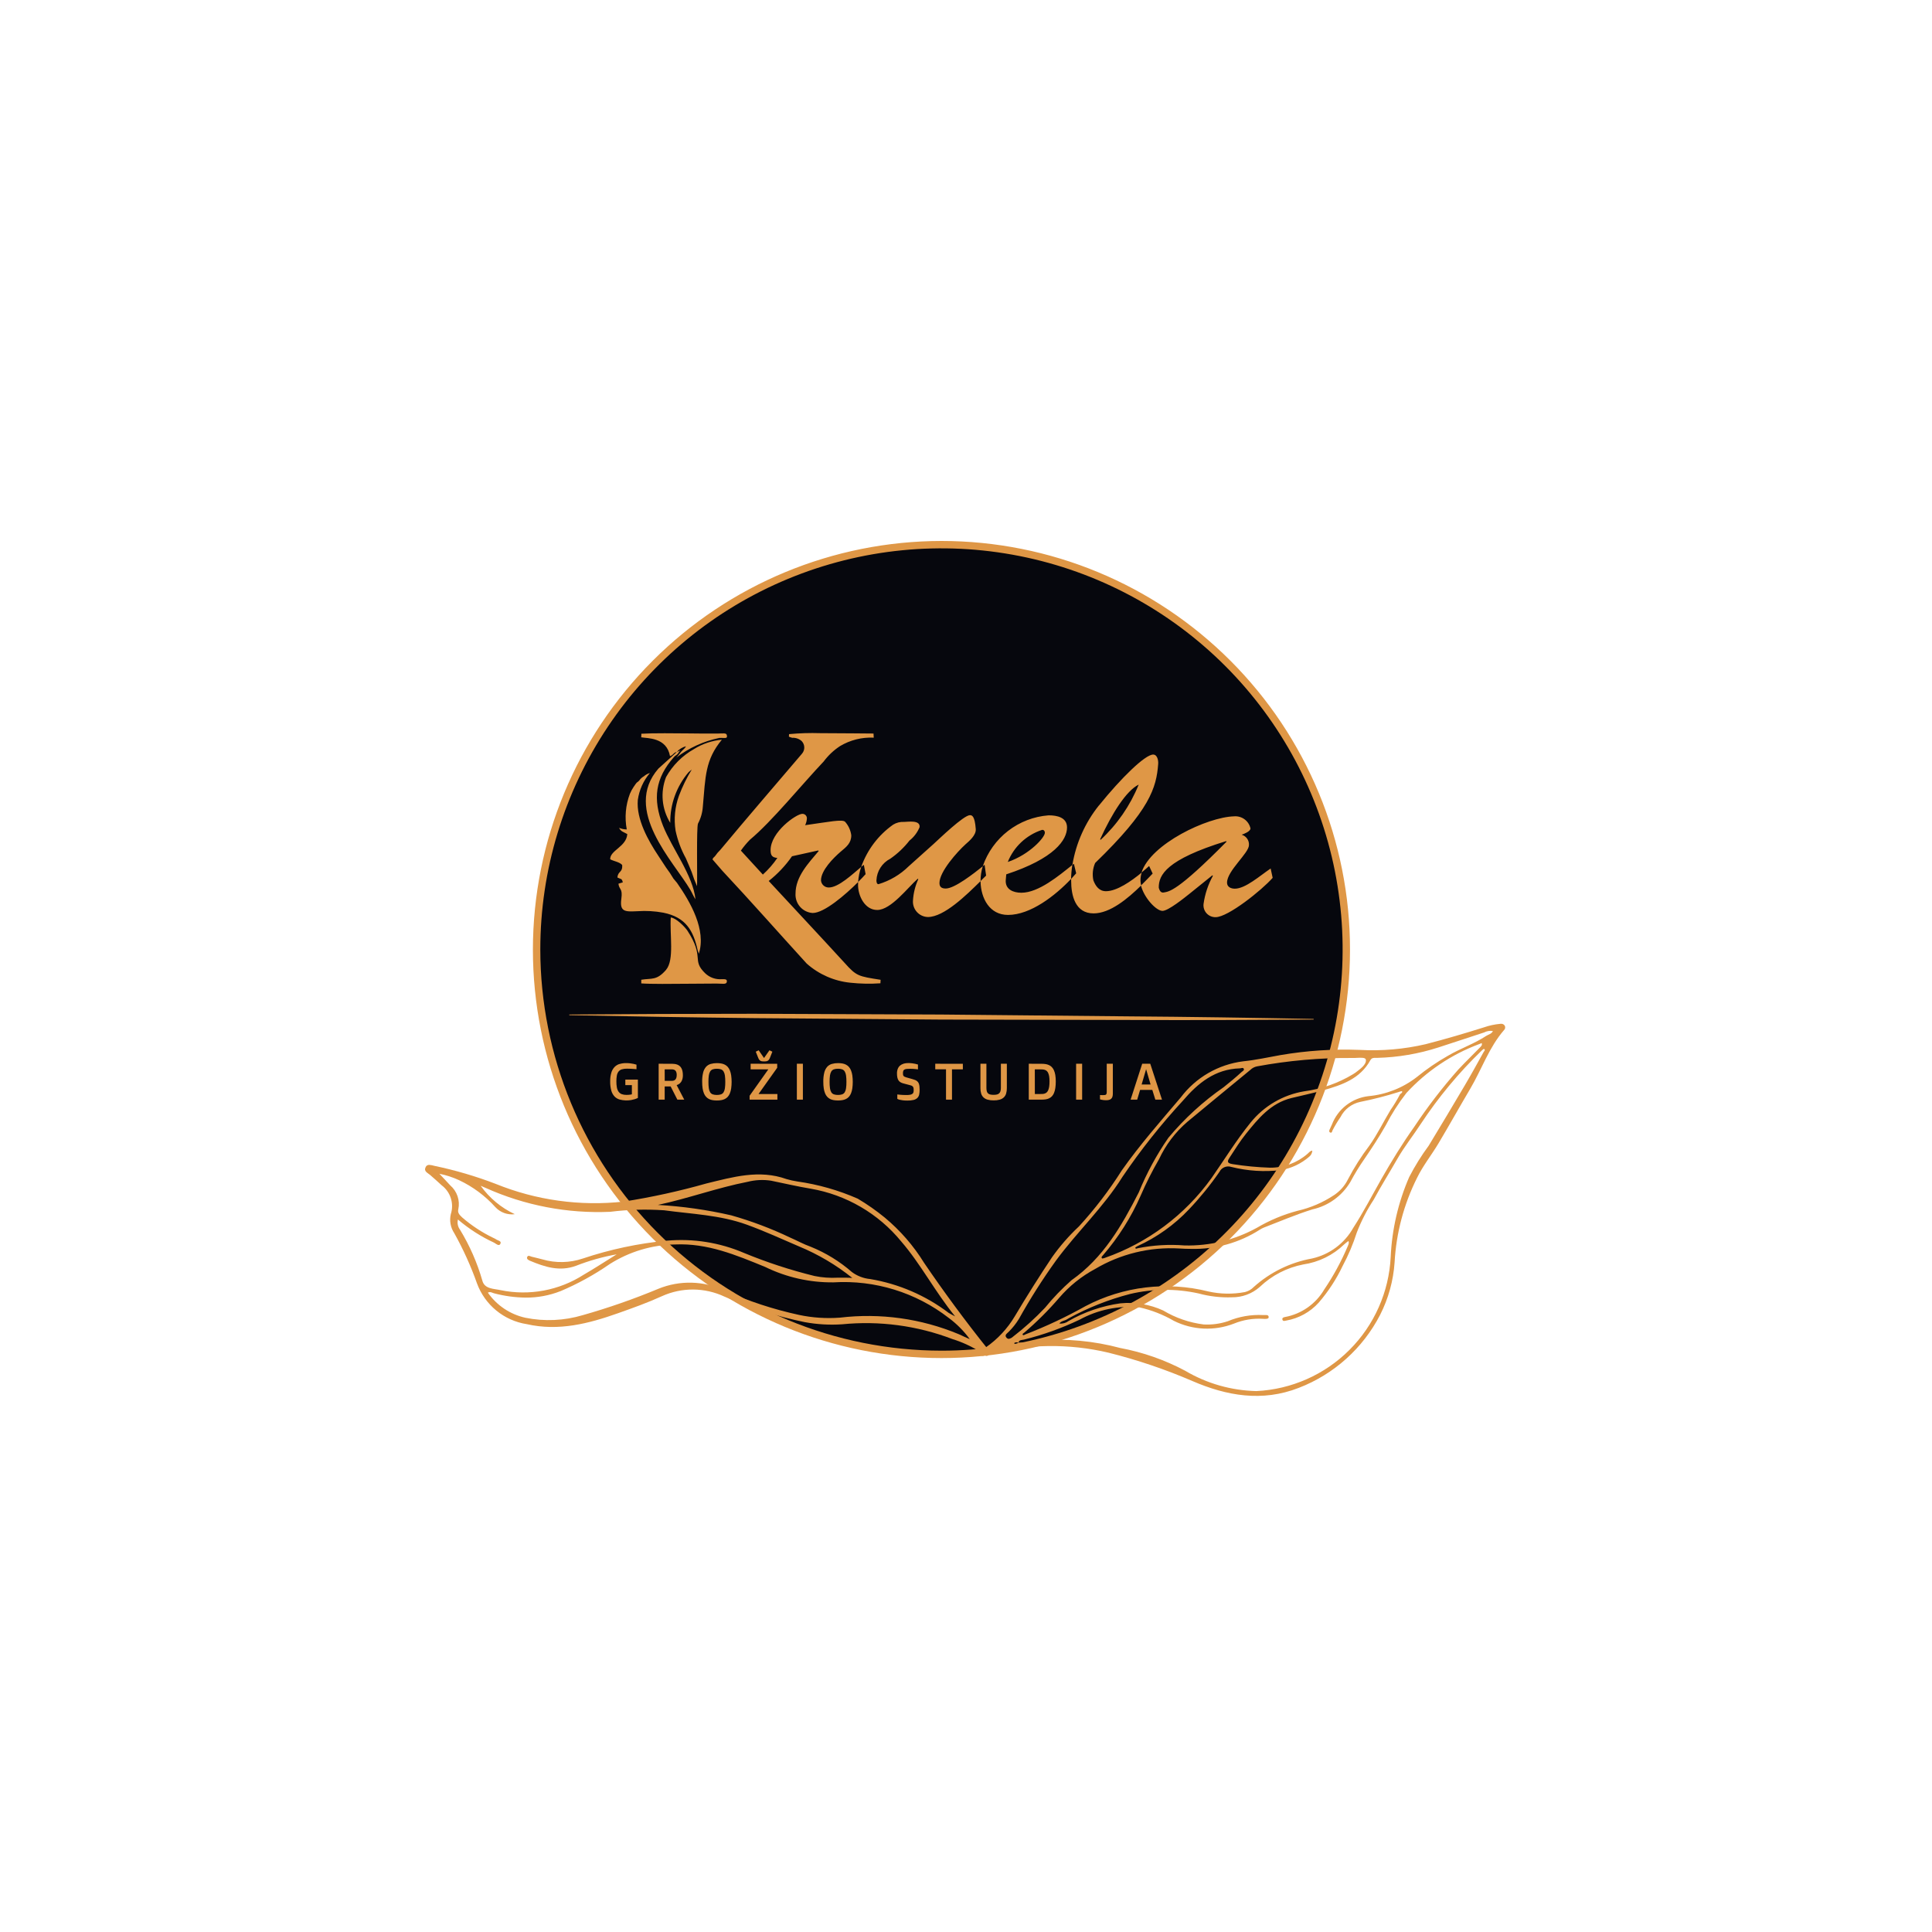 <svg xmlns="http://www.w3.org/2000/svg" xmlns:xlink="http://www.w3.org/1999/xlink" width="200" height="200" viewBox="0 0 200 200">
  <defs>
    <clipPath id="clip-path">
      <path id="Path_410" data-name="Path 410" d="M31.83,42.951A41.911,41.911,0,1,0,73.74,1.041a41.91,41.91,0,0,0-41.91,41.91" transform="translate(-31.83 -1.041)" fill="none"/>
    </clipPath>
    <linearGradient id="linear-gradient" x1="-0.14" y1="1.059" x2="-0.135" y2="1.059" gradientUnits="objectBoundingBox">
      <stop offset="0" stop-color="#364457"/>
      <stop offset="1" stop-color="#06070d"/>
    </linearGradient>
    <clipPath id="clip-path-2">
      <path id="Path_411" data-name="Path 411" d="M31.555,42.293A41.528,41.528,0,1,1,73.082,83.821,41.574,41.574,0,0,1,31.555,42.293m-.766,0A42.293,42.293,0,1,0,73.082,0,42.341,42.341,0,0,0,30.789,42.293" transform="translate(-30.789)" fill="none"/>
    </clipPath>
    <linearGradient id="linear-gradient-2" x1="-0.134" y1="1.054" x2="-0.13" y2="1.054" gradientUnits="objectBoundingBox">
      <stop offset="0" stop-color="#bf9766"/>
      <stop offset="0.111" stop-color="#c9975b"/>
      <stop offset="0.328" stop-color="#d9974b"/>
      <stop offset="0.5" stop-color="#df9746"/>
      <stop offset="0.516" stop-color="#e1a153"/>
      <stop offset="0.563" stop-color="#e9bc77"/>
      <stop offset="0.608" stop-color="#eed091"/>
      <stop offset="0.648" stop-color="#f1dba0"/>
      <stop offset="0.68" stop-color="#f3e0a6"/>
      <stop offset="0.87" stop-color="#df9746"/>
      <stop offset="1" stop-color="#df9746"/>
    </linearGradient>
    <clipPath id="clip-path-3">
      <path id="Path_412" data-name="Path 412" d="M159.158,168.273c-.205-.278.1-.428.252-.591a7,7,0,0,0,1.056-1.332,62.336,62.336,0,0,1,3.834-6.037c2.19-2.98,4.922-5.517,6.9-8.693a67.409,67.409,0,0,1,6.241-7.861c1.55-1.817,3.34-3.277,5.9-3.346.14,0,.341-.133.411.072.047.136-.131.213-.228.3-.6.551-1.218,1.066-1.855,1.571a28.981,28.981,0,0,0-5.728,5.239,29.572,29.572,0,0,0-3.066,5.652c-1.764,3.455-3.673,6.786-6.961,9.094a23.969,23.969,0,0,0-2.751,2.859,28.251,28.251,0,0,1-3.3,2.984.888.888,0,0,1-.447.232.314.314,0,0,1-.254-.149m9.9-8.193c-.11-.131.036-.225.113-.32a24.545,24.545,0,0,0,3.891-6.161,36.2,36.2,0,0,1,1.908-3.786,11.5,11.5,0,0,1,2.921-3.853c2.161-1.8,4.344-3.583,6.517-5.373a1.365,1.365,0,0,1,.7-.374,51.966,51.966,0,0,1,9.812-.869c.148.008.327,0,.509-.011.452-.023.918-.046.949.192.067.509-.583.956-1.055,1.32-.086.067-.183.118-.273.18A13.032,13.032,0,0,1,190,142.788a9.02,9.02,0,0,0-5.553,3.239c-1.483,1.832-2.713,3.835-4.053,5.759a22.934,22.934,0,0,1-11.037,8.248.865.865,0,0,1-.248.061.067.067,0,0,1-.052-.015m18.863,6.481a1.158,1.158,0,0,0,.222-.04,5.9,5.9,0,0,0,3.357-1.855,16.924,16.924,0,0,0,2.479-3.8,20.548,20.548,0,0,0,1.462-3.452,17.992,17.992,0,0,1,1.748-3.4c.769-1.432,1.638-2.81,2.446-4.222.726-1.271,1.642-2.411,2.437-3.634a45.014,45.014,0,0,1,6.3-7.585c.074-.072.215-.191.246-.171.165.108.006.232-.043.318-.647,1.164-1.289,2.33-1.966,3.477q-1.842,3.123-3.724,6.223a24.188,24.188,0,0,0-2.018,3.245,23.406,23.406,0,0,0-1.915,8.277,14.623,14.623,0,0,1-13.9,13.879,15.133,15.133,0,0,1-7.367-2.1,23.517,23.517,0,0,0-6.733-2.361,25.214,25.214,0,0,0-8.386-.786,9.127,9.127,0,0,1-2.151.233c0,.006,0,.013,0,.02l-.014-.01a.369.369,0,0,1-.387.125l-.026-.1a.407.407,0,0,1,.413-.025l.007-.011h.011c.073-.314.361-.258.578-.315a30.412,30.412,0,0,0,5.751-2.062,10.758,10.758,0,0,1,6.2-1.273,12.587,12.587,0,0,1,3.549,1.389,7.69,7.69,0,0,0,6.239.287,6.809,6.809,0,0,1,3.028-.488c.23.014.561.028.557-.169,0-.241-.209-.233-.4-.224a1.206,1.206,0,0,1-.18,0,8.357,8.357,0,0,0-3.656.641,6.759,6.759,0,0,1-2.485.333,10.738,10.738,0,0,1-4.2-1.447,8.61,8.61,0,0,0-4.434-.741,15,15,0,0,0-5.368,1.835,1.34,1.34,0,0,1-.943.257c.182-.273.514-.273.764-.423a2.113,2.113,0,0,1,.21-.126,27.557,27.557,0,0,1,6.351-2.512,15.945,15.945,0,0,1,7.082-.055,11.542,11.542,0,0,0,3.45.4,4.273,4.273,0,0,0,2.887-1.073,8.978,8.978,0,0,1,4.506-2.328,7.7,7.7,0,0,0,4.234-2.077c.133-.13.291-.235.437-.351.1.214-.014.406-.089.584a26.11,26.11,0,0,1-2.411,4.431A5.961,5.961,0,0,1,188,166.156c-.132.02-.3.086-.261.247a.172.172,0,0,0,.184.158h0m-2.524-9.445a2.351,2.351,0,0,1,.433-.225c1.669-.64,3.306-1.348,5.022-1.88a6.115,6.115,0,0,0,3.921-2.838,23.17,23.17,0,0,1,1.438-2.356c.781-1.139,1.538-2.289,2.223-3.5a21.084,21.084,0,0,1,2.136-3.348,19.45,19.45,0,0,1,7.557-5.074l.241-.1c.082.192-.039.313-.134.412-.753.774-1.53,1.525-2.27,2.312a54.493,54.493,0,0,0-4.591,5.966c-1.224,1.725-2.326,3.523-3.373,5.356-.968,1.7-1.865,3.44-2.924,5.078a6.526,6.526,0,0,1-4.261,3.175,12.273,12.273,0,0,0-6.051,2.959,1.884,1.884,0,0,1-.9.517,9.358,9.358,0,0,1-3.792-.062,17.967,17.967,0,0,0-12.711,1.517,48.046,48.046,0,0,1-6.225,2.928c-.094.032-.209.138-.268.052-.081-.119.076-.169.153-.237a33.236,33.236,0,0,0,3.616-3.606,12.947,12.947,0,0,1,3.709-2.978,15.33,15.33,0,0,1,8.729-2.124q.61.04,1.213.041a12.618,12.618,0,0,0,7.114-1.987m12.149-17.787a22.444,22.444,0,0,0,6.332-1.078c1.582-.505,3.154-1.042,4.735-1.552a1.462,1.462,0,0,1,.909-.15c-.126.308-.455.35-.691.506-1.248.827-2.681,1.3-3.967,2.06a23.089,23.089,0,0,0-3.215,2.2,9.594,9.594,0,0,1-5.005,1.977,4.619,4.619,0,0,0-3.784,2.939c-.081.173-.165.344-.239.52-.043.1-.076.229.035.292.2.11.225-.1.258-.194a13,13,0,0,1,.836-1.395,2.982,2.982,0,0,1,2.058-1.571,37.544,37.544,0,0,0,3.938-1.011,1.557,1.557,0,0,1,.369-.1c.09.2-.156.22-.217.351a15.49,15.49,0,0,1-.968,1.6c-.747,1.225-1.362,2.524-2.2,3.7a24.56,24.56,0,0,0-2.214,3.49,4.184,4.184,0,0,1-1.438,1.625,11.41,11.41,0,0,1-3.8,1.627,16.8,16.8,0,0,0-4.18,1.75,14.728,14.728,0,0,1-7.489,1.832,17.55,17.55,0,0,0-4.841.287c-.09.024-.223.107-.267-.045-.009-.032.139-.131.227-.17a17.014,17.014,0,0,0,5.322-3.794,32.308,32.308,0,0,0,3.161-3.888,1.02,1.02,0,0,1,1.232-.519,14.233,14.233,0,0,0,5.15.329,6,6,0,0,0,2.909-1.38.872.872,0,0,0,.329-.631c-.233.009-.343.2-.5.327a5.842,5.842,0,0,1-3.878,1.434,30.677,30.677,0,0,1-3.862-.366c-.713-.1-.505-.4-.286-.738.532-.812,1.048-1.643,1.655-2.4,1.276-1.586,2.572-3.172,4.69-3.7,1.107-.275,2.227-.5,3.323-.812,1.925-.543,3.806-1.186,4.859-3.1.146-.266.371-.26.59-.255h.124m12.723-3.518a7,7,0,0,0-1.669.362c-2,.627-4.009,1.223-6.042,1.744a24.176,24.176,0,0,1-6.8.591,39.457,39.457,0,0,0-8.2.532c-1.3.232-2.586.517-3.892.65a9.583,9.583,0,0,0-6.453,3.736c-2.095,2.474-4.243,4.905-6.11,7.561a41.007,41.007,0,0,1-4.429,5.791,20.933,20.933,0,0,0-2.774,3.174q-2.009,3.009-3.861,6.118a10.378,10.378,0,0,1-3.02,3.241c-.251.174-.736.339-.614.643.173.434.6.123.926.046a25.652,25.652,0,0,1,12.4-.149,56.564,56.564,0,0,1,8.7,2.941c3.531,1.526,7.213,2.181,11,.7a15.906,15.906,0,0,0,8.422-7.564,14.1,14.1,0,0,0,1.495-5.424,22.256,22.256,0,0,1,2.321-8.745c.614-1.261,1.512-2.382,2.234-3.595,1.113-1.868,2.173-3.768,3.279-5.64,1.185-2.007,1.934-4.265,3.487-6.06a.383.383,0,0,0,.089-.451.418.418,0,0,0-.412-.209l-.08,0" transform="translate(-156.385 -135.809)" fill="none"/>
    </clipPath>
    <linearGradient id="linear-gradient-3" x1="-0.921" y1="0.795" x2="-0.915" y2="0.795" xlink:href="#linear-gradient-2"/>
    <clipPath id="clip-path-4">
      <path id="Path_413" data-name="Path 413" d="M59.736,132.967q-9.353,0-18.71.077v.068q9.63.2,19.262.306l19.262.15,19.264.039c6.42.031,12.841.006,19.263-.038V133.5c-6.419-.121-12.84-.221-19.261-.267l-19.262-.188-19.264-.078h-.554" transform="translate(-41.026 -132.967)" fill="none"/>
    </clipPath>
    <linearGradient id="linear-gradient-4" x1="-0.35" y1="1.379" x2="-0.345" y2="1.379" xlink:href="#linear-gradient-2"/>
    <clipPath id="clip-path-5">
      <path id="Path_414" data-name="Path 414" d="M58.159,145.2H58.9a.662.662,0,0,1,.209.03.386.386,0,0,1,.16.1.438.438,0,0,1,.1.179.87.87,0,0,1,.035.269q0,.608-.489.608h-.752Zm-.624-.581v3.715h.624v-1.365h.618l.694,1.365h.713l-.784-1.5v-.005a.8.8,0,0,0,.323-.174,1.072,1.072,0,0,0,.118-.131.847.847,0,0,0,.1-.177,1.12,1.12,0,0,0,.073-.233,1.436,1.436,0,0,0,.028-.3,2.009,2.009,0,0,0-.042-.434,1.143,1.143,0,0,0-.118-.318.782.782,0,0,0-.181-.216.829.829,0,0,0-.23-.134,1.186,1.186,0,0,0-.267-.07,2.094,2.094,0,0,0-.29-.02Zm9.521,0v.581h1.829v.005L66.95,147.93v.406h2.877v-.581H67.876v-.005l1.93-2.714v-.414Zm4.786,3.715h.624v-3.715h-.624Zm14.326-3.715v.576h1.114v3.139H87.9V145.2h1.125v-.576Zm6.794,0V147.1a1.229,1.229,0,0,1-.045.364.5.5,0,0,1-.14.225.523.523,0,0,1-.234.115,1.382,1.382,0,0,1-.327.033,1.535,1.535,0,0,1-.351-.033.491.491,0,0,1-.233-.115.458.458,0,0,1-.129-.225,1.423,1.423,0,0,1-.039-.364v-2.483h-.618v2.53a1.842,1.842,0,0,0,.075.56.911.911,0,0,0,.24.395,1.03,1.03,0,0,0,.426.234,2.27,2.27,0,0,0,.629.076,2.178,2.178,0,0,0,.629-.078,1.015,1.015,0,0,0,.423-.235.913.913,0,0,0,.238-.4,1.949,1.949,0,0,0,.074-.565v-2.519Zm3.512.581h.539q.139,0,.264.008a.919.919,0,0,1,.235.045.57.57,0,0,1,.2.115.62.62,0,0,1,.15.215,1.384,1.384,0,0,1,.1.347,3.28,3.28,0,0,1,.034.511,3.531,3.531,0,0,1-.035.548,1.521,1.521,0,0,1-.1.368.643.643,0,0,1-.153.225.6.6,0,0,1-.2.118.767.767,0,0,1-.233.046c-.083,0-.169.006-.257.006h-.539Zm-.624-.581v3.715h1.333a2.907,2.907,0,0,0,.416-.029,1.258,1.258,0,0,0,.356-.106.984.984,0,0,0,.291-.21,1.149,1.149,0,0,0,.216-.344,2.177,2.177,0,0,0,.135-.505,4.527,4.527,0,0,0,.047-.694,3.974,3.974,0,0,0-.05-.671,2,2,0,0,0-.145-.49,1.119,1.119,0,0,0-.226-.333.991.991,0,0,0-.294-.2,1.328,1.328,0,0,0-.35-.1,2.664,2.664,0,0,0-.394-.029Zm4.9,3.715h.624v-3.715h-.624Zm3.171-3.715v2.9a.707.707,0,0,1-.021.194.2.2,0,0,1-.063.1.206.206,0,0,1-.1.042,1.221,1.221,0,0,1-.153.008l-.12,0-.117,0-.125-.005v.448c.057.017.12.032.187.046a2.21,2.21,0,0,0,.434.044,1.257,1.257,0,0,0,.307-.033.507.507,0,0,0,.222-.112.482.482,0,0,0,.135-.21,1.03,1.03,0,0,0,.045-.33l0-3.094Zm4.071.576H108l.459,1.572h-.927Zm-.4-.576-1.2,3.715h.682l.3-1.008h1.264l.313,1.008h.689l-1.215-3.715Zm-54.11.022a1.24,1.24,0,0,0-.517.318,1.467,1.467,0,0,0-.331.586,2.969,2.969,0,0,0-.117.9,3.343,3.343,0,0,0,.116.957,1.475,1.475,0,0,0,.335.606,1.174,1.174,0,0,0,.534.317,2.811,2.811,0,0,0,1.179.053,3.063,3.063,0,0,0,.368-.088,2.521,2.521,0,0,0,.336-.13v-1.9h-1.3v.57h.677v.953a1.4,1.4,0,0,1-.151.031c-.048.008-.107.015-.177.021s-.147.008-.231.008a1.359,1.359,0,0,1-.494-.079.712.712,0,0,1-.322-.249,1.11,1.11,0,0,1-.176-.433,3.253,3.253,0,0,1-.053-.637,3.144,3.144,0,0,1,.051-.615.935.935,0,0,1,.176-.407.7.7,0,0,1,.338-.226,1.8,1.8,0,0,1,.538-.068c.126,0,.247,0,.364.009s.223.013.315.02q.161.011.3.026v-.47a2.855,2.855,0,0,0-.294-.08c-.1-.021-.21-.04-.343-.057a3.574,3.574,0,0,0-.451-.026,2.228,2.228,0,0,0-.677.1m9.661,3.138a.523.523,0,0,1-.269-.212,1.072,1.072,0,0,1-.139-.414,4.49,4.49,0,0,1-.04-.664,4.543,4.543,0,0,1,.04-.668,1.1,1.1,0,0,1,.139-.417.524.524,0,0,1,.269-.216,1.267,1.267,0,0,1,.426-.061,1.247,1.247,0,0,1,.423.061.525.525,0,0,1,.267.216,1.1,1.1,0,0,1,.14.417,4.594,4.594,0,0,1,.04.668,4.54,4.54,0,0,1-.04.664,1.072,1.072,0,0,1-.14.414.524.524,0,0,1-.267.212,1.279,1.279,0,0,1-.423.06,1.3,1.3,0,0,1-.426-.06m-.216-3.15a1.049,1.049,0,0,0-.481.3,1.437,1.437,0,0,0-.3.594,3.7,3.7,0,0,0-.1.963,4.446,4.446,0,0,0,.047.685,2.213,2.213,0,0,0,.138.508,1.193,1.193,0,0,0,.223.356,1.06,1.06,0,0,0,.3.226,1.313,1.313,0,0,0,.375.118,2.813,2.813,0,0,0,.445.034,2.586,2.586,0,0,0,.443-.036,1.342,1.342,0,0,0,.375-.118,1,1,0,0,0,.3-.225,1.22,1.22,0,0,0,.219-.357,2.213,2.213,0,0,0,.137-.508,4.969,4.969,0,0,0,0-1.365,2.241,2.241,0,0,0-.137-.511,1.254,1.254,0,0,0-.219-.36,1.023,1.023,0,0,0-.3-.23,1.3,1.3,0,0,0-.375-.123,2.584,2.584,0,0,0-.443-.036,2.258,2.258,0,0,0-.641.084m12.751,3.15a.524.524,0,0,1-.268-.212,1.072,1.072,0,0,1-.139-.414,4.551,4.551,0,0,1-.04-.664,4.6,4.6,0,0,1,.04-.668,1.1,1.1,0,0,1,.139-.417.525.525,0,0,1,.268-.216,1.271,1.271,0,0,1,.426-.061,1.246,1.246,0,0,1,.423.061.526.526,0,0,1,.268.216,1.09,1.09,0,0,1,.139.417,4.542,4.542,0,0,1,.04.668,4.49,4.49,0,0,1-.04.664,1.066,1.066,0,0,1-.139.414.525.525,0,0,1-.268.212,1.278,1.278,0,0,1-.423.06,1.3,1.3,0,0,1-.426-.06m-.216-3.15a1.048,1.048,0,0,0-.481.3,1.437,1.437,0,0,0-.3.594,3.716,3.716,0,0,0-.1.963,4.493,4.493,0,0,0,.047.685,2.212,2.212,0,0,0,.138.508,1.186,1.186,0,0,0,.223.356,1.061,1.061,0,0,0,.3.226,1.313,1.313,0,0,0,.375.118,2.8,2.8,0,0,0,.445.034,2.586,2.586,0,0,0,.443-.036,1.342,1.342,0,0,0,.375-.118,1,1,0,0,0,.3-.225,1.22,1.22,0,0,0,.219-.357,2.2,2.2,0,0,0,.137-.508,4.969,4.969,0,0,0,0-1.365,2.223,2.223,0,0,0-.137-.511,1.255,1.255,0,0,0-.219-.36,1.022,1.022,0,0,0-.3-.23,1.3,1.3,0,0,0-.375-.123,2.584,2.584,0,0,0-.443-.036,2.26,2.26,0,0,0-.641.084m7.425-.022a.985.985,0,0,0-.368.193.856.856,0,0,0-.234.332,1.25,1.25,0,0,0-.084.478,2.091,2.091,0,0,0,.035.407.9.9,0,0,0,.112.3.627.627,0,0,0,.2.2,1.05,1.05,0,0,0,.3.126l.757.2a.512.512,0,0,1,.172.074.326.326,0,0,1,.1.109.373.373,0,0,1,.043.142,1.5,1.5,0,0,1,.009.176.929.929,0,0,1-.022.216.283.283,0,0,1-.1.157.551.551,0,0,1-.227.1,2,2,0,0,1-.4.032q-.19,0-.36-.008c-.114,0-.214-.011-.3-.021s-.2-.02-.285-.031v.456a.935.935,0,0,0,.226.089,2.715,2.715,0,0,0,.323.06,3.678,3.678,0,0,0,.5.028,2.58,2.58,0,0,0,.635-.064.855.855,0,0,0,.386-.2.691.691,0,0,0,.191-.346,2.207,2.207,0,0,0,.05-.508,3.006,3.006,0,0,0-.016-.336,1.328,1.328,0,0,0-.049-.253.661.661,0,0,0-.09-.187.637.637,0,0,0-.134-.137.863.863,0,0,0-.183-.1c-.07-.028-.151-.056-.241-.081l-.705-.2a.752.752,0,0,1-.165-.068.281.281,0,0,1-.093-.085.286.286,0,0,1-.042-.114,1.112,1.112,0,0,1-.009-.148.709.709,0,0,1,.034-.241.259.259,0,0,1,.12-.141.606.606,0,0,1,.235-.066c.1-.01.225-.015.379-.015.1,0,.194,0,.288.009s.177.013.251.022.169.018.247.029V144.7a2.848,2.848,0,0,0-.283-.075c-.089-.019-.195-.038-.316-.053a2.98,2.98,0,0,0-.405-.025,1.72,1.72,0,0,0-.481.062m-14.451-.585-.554-.8-.3.148.263.657a.707.707,0,0,0,.1.178.437.437,0,0,0,.128.109.48.48,0,0,0,.162.051,1.607,1.607,0,0,0,.412,0,.485.485,0,0,0,.163-.051.458.458,0,0,0,.128-.109.665.665,0,0,0,.1-.178l.261-.657-.3-.148Z" transform="translate(-52.514 -143.22)" fill="none"/>
    </clipPath>
    <linearGradient id="linear-gradient-5" x1="-0.842" y1="1.169" x2="-0.832" y2="1.169" gradientUnits="objectBoundingBox">
      <stop offset="0" stop-color="#bf9766"/>
      <stop offset="0.075" stop-color="#c9975b"/>
      <stop offset="0.223" stop-color="#d9974b"/>
      <stop offset="0.34" stop-color="#df9746"/>
      <stop offset="0.37" stop-color="#e1a153"/>
      <stop offset="0.46" stop-color="#e9bc77"/>
      <stop offset="0.544" stop-color="#eed091"/>
      <stop offset="0.62" stop-color="#f1dba0"/>
      <stop offset="0.68" stop-color="#f3e0a6"/>
      <stop offset="0.87" stop-color="#df9746"/>
      <stop offset="1" stop-color="#df9746"/>
    </linearGradient>
    <clipPath id="clip-path-6">
      <path id="Path_415" data-name="Path 415" d="M58.307,78.547c-.971,1.137-1.5.855-2.572,1.032l0,.379c.946.073,3.156.054,5.129.034,1.023-.01,1.982-.02,2.668-.018.573,0,1,.116,1.054-.155.062-.3-.146-.3-.494-.3a2.238,2.238,0,0,1-1.747-.615c-1.442-1.4-.019-1.623-1.828-4.4-.241-.37-1.174-1.327-1.726-1.37-.127,1.729.386,4.391-.486,5.412m51-8.522c0-1.283.757-2.879,6.968-4.794l.053.052c-5.168,5.237-5.977,5.159-6.5,5.263a.439.439,0,0,1-.085.009c-.322,0-.413-.41-.438-.531m7.8-7.36c-2.762.071-8.651,2.857-9.584,5.822.3-.245.565-.479.789-.681l.366.783c-.349.361-.758.791-1.209,1.234.313,1.273,1.578,2.629,2.226,2.629.6,0,2.271-1.356,2.767-1.748l2.4-1.936.052.052a8.482,8.482,0,0,0-.966,2.9,1.228,1.228,0,0,0,1.253,1.383c1.279,0,4.776-2.793,5.9-4.072l-.209-.966c-1.122.757-2.61,2.088-3.706,2.088-.417,0-.809-.182-.809-.626,0-1.227,2.27-3.054,2.27-3.889a1.045,1.045,0,0,0-.756-1.07c.235-.078.913-.339.913-.653a1.6,1.6,0,0,0-1.648-1.253h-.048M97.2,64.074c.183-.052.313.1.313.287.026.443-1.54,2.245-3.837,3.027A5.734,5.734,0,0,1,97.2,64.074m.693-1.514a7.832,7.832,0,0,0-6.807,5.267l.19-.152.157,1.122c-.17.163-.364.355-.576.565,0,.029,0,.059,0,.088.052,1.722.939,3.419,2.845,3.419,2.322,0,4.877-1.983,6.527-3.729a10.646,10.646,0,0,1,.128-1.444c-1.389,1.11-3.487,2.876-5.272,2.876-.835,0-1.7-.339-1.618-1.331l.052-.574c5.011-1.644,6.29-3.575,6.29-4.854,0-1.044-1.044-1.253-1.879-1.253h-.038M55.971,58.536a1.515,1.515,0,0,0-.283.223c-.175.182-.086.137-.282.309-.214.188-.045-.028-.255.249-.038.05-.141.207-.207.3a3.775,3.775,0,0,0-.385.711,6.819,6.819,0,0,0-.325,3.692,2.2,2.2,0,0,1-.8-.164c.228.411.4.386.854.644-.092,1.321-1.8,1.673-1.771,2.61.423.221.951.268,1.241.586.059.818-.435.6-.492,1.3l.424.183c.109.154.061.1.135.317l-.454.14c.076.664.455.435.3,1.573-.192,1.382.427,1.328,1.688,1.274a10.581,10.581,0,0,1,2.653.153c2.345.47,3.109,1.872,3.554,3.86l.128.389c.785-2.466-.86-5.332-2.264-7.342l-.364-.433a11.192,11.192,0,0,0-.761-1.138c-.263-.388-.507-.775-.8-1.218-1.042-1.562-2.3-3.792-2.129-5.784a5.473,5.473,0,0,1,1.253-2.792,1.642,1.642,0,0,0-.651.363m47.257,6.5c1.227-2.688,2.714-5.037,3.993-5.663a15.987,15.987,0,0,1-3.941,5.716Zm-.13-3.5a13.314,13.314,0,0,0-2.741,6.154l.157-.126.235.992c-.161.187-.335.381-.52.577,0,.06,0,.12,0,.18,0,1.54.417,3.392,2.323,3.392,1.7,0,3.518-1.51,4.925-2.89a2.375,2.375,0,0,1-.07-.477,2.568,2.568,0,0,1,.124-.859c-1.09.9-2.572,1.929-3.7,1.929-.7,0-1.07-.522-1.3-1.122a2.921,2.921,0,0,1,.183-1.8c5.663-5.48,6.342-7.777,6.525-10.257.026-.339-.078-.966-.522-.966-.835,0-3.315,2.427-5.611,5.272M61.207,55.692A7.567,7.567,0,0,0,58.3,58.6a5.338,5.338,0,0,0,.435,4.737,7.935,7.935,0,0,1,1.906-5.253l.324-.269a15.719,15.719,0,0,0-1.326,2.709,7.266,7.266,0,0,0-.353,3.616,10.349,10.349,0,0,0,1.069,2.872c.209.469.4.938.6,1.425a13.476,13.476,0,0,0,.553,1.457c.041-.8-.07-6.083.1-6.483a4.366,4.366,0,0,0,.5-1.749c.275-3.105.235-4.838,1.969-6.931a6.538,6.538,0,0,0-2.873.961M55.746,54.1l-.014.384c.647.114,2.633-.01,2.979,1.955.434-.178.283-.316.695-.445-.011.016-.033.019-.039.044s-.032.036-.04.044L57.51,57.72c-3.74,4.291,1.578,9.616,3.3,12.546.188.321.34.7.536.986-.244-2.453-2.438-5.285-3.355-7.6-1.111-2.8-.8-4.948,1.121-7.118.173-.2.214-.152.367-.306s.1-.205.32-.392L59.405,56a1.943,1.943,0,0,1,.955-.591c-.121.268-.318.333-.527.6a4.955,4.955,0,0,1-.462.569,10.863,10.863,0,0,1,4.437-2.03c.147-.009.276-.006.385,0,.328.01.475.019.394-.306-.059-.233-.373-.154-.968-.149-.837.008-1.888,0-2.972-.014-.836-.008-1.693-.017-2.485-.017-.942,0-1.793.012-2.416.05m15.286.046-.014.253c.02.015.052.007.063.035l.278.087a1.357,1.357,0,0,1,.978.335.967.967,0,0,1,.035,1.31c-2.823,3.32-5.679,6.621-8.464,9.969-.113.134-.168.159-.283.3s-.128.191-.255.337c-.206.235-.119.049-.265.334l1.022,1.179c2.939,3.144,5.825,6.417,8.735,9.609a8.021,8.021,0,0,0,4.507,1.98,17.62,17.62,0,0,0,3.123.06l.019-.362c-2.3-.361-2.494-.372-3.717-1.739-2.605-2.846-5.246-5.658-7.866-8.49a11.834,11.834,0,0,0,2.41-2.559l2.714-.6.052.052c-1.044,1.252-2.4,2.636-2.4,4.411a1.9,1.9,0,0,0,1.775,2.01c1.2,0,3.387-1.887,4.707-3.205-.006.1-.01.205-.01.308,0,1.122.7,2.584,1.983,2.584,1.435,0,3.184-2.349,4.2-3.236l.052.052a6.161,6.161,0,0,0-.548,2.192,1.588,1.588,0,0,0,1.54,1.722c1.684,0,4-2.283,5.453-3.715a5.056,5.056,0,0,1,.229-1.535c-.908.727-2.909,2.3-3.83,2.3-.418,0-.652-.156-.652-.574,0-1.175,1.853-3.237,2.688-3.993.417-.366,1.122-.966,1.07-1.592-.1-1.357-.392-1.435-.6-1.435-.653,0-3.21,2.479-3.758,2.975L83.42,67.833a7.537,7.537,0,0,1-3.132,1.853c-.183,0-.209-.261-.209-.392a2.638,2.638,0,0,1,1.435-2.244A9.083,9.083,0,0,0,83.5,65.171a3.418,3.418,0,0,0,1.044-1.383c.1-.783-1.226-.548-1.592-.548a1.937,1.937,0,0,0-1.148.287A9.038,9.038,0,0,0,78.5,67.9c.1-.082.191-.156.275-.22l.183.966c-.192.217-.458.5-.773.814A6.075,6.075,0,0,1,78.5,67.9c-.9.749-2.341,2.129-3.352,2.129a.8.8,0,0,1-.809-.731c0-1.044,1.279-2.323,2.036-2.975.6-.5,1.1-.888,1.1-1.7a2.615,2.615,0,0,0-.627-1.383c-.261-.313-1.7,0-4.15.339a1.782,1.782,0,0,0,.183-.731.463.463,0,0,0-.47-.444c-.626,0-3.289,1.879-3.289,3.758,0,.548.157.757.7.809a9.568,9.568,0,0,1-1.5,1.72q-1.141-1.237-2.275-2.481a9.062,9.062,0,0,1,.935-1.125c2.265-1.88,5.377-5.717,7.636-8.1a6.713,6.713,0,0,1,1.691-1.593,6.222,6.222,0,0,1,3.49-.874l-.021-.427c-.321,0-1.15-.009-2.176-.019s-2.23-.019-3.336-.019a25.9,25.9,0,0,0-3.232.1" transform="translate(-52.514 -54.054)" fill="none"/>
    </clipPath>
    <linearGradient id="linear-gradient-6" x1="-0.281" y1="2.657" x2="-0.276" y2="2.657" gradientUnits="objectBoundingBox">
      <stop offset="0" stop-color="#bf9766"/>
      <stop offset="0.042" stop-color="#c9975b"/>
      <stop offset="0.125" stop-color="#d9974b"/>
      <stop offset="0.19" stop-color="#df9746"/>
      <stop offset="0.212" stop-color="#e1a153"/>
      <stop offset="0.275" stop-color="#e9bc77"/>
      <stop offset="0.334" stop-color="#eed091"/>
      <stop offset="0.387" stop-color="#f1dba0"/>
      <stop offset="0.43" stop-color="#f3e0a6"/>
      <stop offset="0.72" stop-color="#df9746"/>
      <stop offset="1" stop-color="#df9746"/>
    </linearGradient>
    <clipPath id="clip-path-7">
      <path id="Path_416" data-name="Path 416" d="M14.461,188.55a28.516,28.516,0,0,0,5.122-2.817,13.067,13.067,0,0,1,6.744-2.025c3.363-.156,6.341,1.1,9.35,2.331a15.7,15.7,0,0,0,7.054,1.592,17.707,17.707,0,0,1,11.945,3.686,10.228,10.228,0,0,1,2.173,2.192c-.177-.077-.354-.152-.53-.23-.207-.095-.411-.2-.621-.287a24.435,24.435,0,0,0-12.3-1.708A14.986,14.986,0,0,1,39.171,191a38.975,38.975,0,0,1-7.708-2.534,8.549,8.549,0,0,0-6.85-.171,70.11,70.11,0,0,1-7.831,2.731,12.254,12.254,0,0,1-5.942.267,6.416,6.416,0,0,1-3.882-2.6c.277-.13.452.022.635.068a13.484,13.484,0,0,0,3.305.448,9.633,9.633,0,0,0,3.563-.663m40.222,2.259a18.525,18.525,0,0,0-8.148-3.518,3.774,3.774,0,0,1-1.888-.723,15.048,15.048,0,0,0-4.252-2.615c-.738-.257-1.429-.646-2.149-.958a38.453,38.453,0,0,0-6.1-2.3,45.447,45.447,0,0,0-7.585-1.077c3.14-.67,6.154-1.779,9.3-2.394a6.1,6.1,0,0,1,2.413-.115c1.365.277,2.723.6,4.095.826a15.52,15.52,0,0,1,9.384,5.468c2.042,2.366,3.473,5.167,5.577,7.754-.348-.188-.5-.256-.642-.35M8.256,183.632c.156-.294-.28-.324-.461-.465a1.906,1.906,0,0,0-.269-.141,14.519,14.519,0,0,1-3.229-2.12c-.236-.229-.5-.463-.395-.845a2.557,2.557,0,0,0-.839-2.473c-.345-.382-.7-.753-1.123-1.2a9.056,9.056,0,0,1,2.043.666,11.871,11.871,0,0,1,3.753,2.788,2.331,2.331,0,0,0,2.012.731,9.078,9.078,0,0,1-3.536-2.944l.531.23a28.4,28.4,0,0,0,12.879,2.468,29.283,29.283,0,0,1,5.567-.159c2.882.393,5.8.484,8.582,1.492,1.834.666,3.6,1.474,5.391,2.246a22.5,22.5,0,0,1,5.526,3.267c-.531-.035-1.037-.03-1.524-.025a9.35,9.35,0,0,1-2.383-.175,50.809,50.809,0,0,1-7.286-2.381,16.54,16.54,0,0,0-8.023-1.276,39.034,39.034,0,0,0-8.684,1.848,6.991,6.991,0,0,1-4.183.087c-.366-.1-.737-.185-1.105-.275-.161-.039-.367-.2-.467.027-.089.2.115.318.276.387,1.54.646,3.082,1.153,4.779.525a22.157,22.157,0,0,1,4.206-1.185c-1.252.776-2.312,1.472-3.409,2.106a11.6,11.6,0,0,1-8.61,1.6c-.687-.157-1.67-.1-1.89-1a21.531,21.531,0,0,0-2.318-5.273,1.258,1.258,0,0,1-.206-1.04,16.316,16.316,0,0,0,3.745,2.4c.14.071.324.241.476.241a.193.193,0,0,0,.174-.122M.523,175.7c-.234.436.215.6.47.821.4.35.8.7,1.186,1.062a2.7,2.7,0,0,1,.946,2.987,2.516,2.516,0,0,0,.361,1.975,33.881,33.881,0,0,1,2.346,5.184,6.562,6.562,0,0,0,5.159,4.228c3.3.749,6.4-.053,9.458-1.137,1.53-.541,3.065-1.091,4.54-1.763a7.729,7.729,0,0,1,6.459.047,41.129,41.129,0,0,0,8.31,2.643,15.546,15.546,0,0,0,3.858.226A25.078,25.078,0,0,1,55.048,193.5a11.994,11.994,0,0,1,3.14,1.5c.2.159.384.4.637.12s-.006-.452-.162-.646q-3.442-4.308-6.545-8.865a19.228,19.228,0,0,0-4.07-4.684,22.6,22.6,0,0,0-2.8-1.96,23.875,23.875,0,0,0-6.26-1.779,8.572,8.572,0,0,1-1.11-.246c-2.832-1.016-5.569-.208-8.3.455a72.188,72.188,0,0,1-8.544,1.873,27.285,27.285,0,0,1-13.274-1.837,41.1,41.1,0,0,0-6.339-1.862,2.538,2.538,0,0,0-.516-.1.4.4,0,0,0-.388.226" transform="translate(-0.457 -175.474)" fill="none"/>
    </clipPath>
    <linearGradient id="linear-gradient-7" x1="-0.748" y1="0.744" x2="-0.732" y2="0.744" xlink:href="#linear-gradient-2"/>
  </defs>
  <g id="Group_648" data-name="Group 648" transform="translate(-1102 -1091)">
    <rect id="Rectangle_203" data-name="Rectangle 203" width="200" height="200" transform="translate(1102 1091)" fill="#f2f2f2" opacity="0"/>
    <g id="Group_612" data-name="Group 612" transform="translate(1145.543 1147)">
      <g id="Group_599" data-name="Group 599" transform="translate(12.006 0.383)">
        <g id="Group_598" data-name="Group 598" clip-path="url(#clip-path)">
          <rect id="Rectangle_174" data-name="Rectangle 174" width="83.821" height="83.821" transform="translate(0 0)" fill="url(#linear-gradient)"/>
        </g>
      </g>
      <g id="Group_601" data-name="Group 601" transform="translate(11.623)">
        <g id="Group_600" data-name="Group 600" clip-path="url(#clip-path-2)">
          <rect id="Rectangle_175" data-name="Rectangle 175" width="84.587" height="84.587" transform="translate(0)" fill="url(#linear-gradient-2)"/>
        </g>
      </g>
      <g id="Group_603" data-name="Group 603" transform="translate(57.855 49.992)">
        <g id="Group_602" data-name="Group 602" clip-path="url(#clip-path-3)">
          <rect id="Rectangle_176" data-name="Rectangle 176" width="59.62" height="66.386" transform="translate(-15.908 31.144) rotate(-63.093)" fill="url(#linear-gradient-3)"/>
        </g>
      </g>
      <g id="Group_605" data-name="Group 605" transform="translate(15.391 48.946)">
        <g id="Group_604" data-name="Group 604" clip-path="url(#clip-path-4)">
          <rect id="Rectangle_177" data-name="Rectangle 177" width="63.063" height="45.367" transform="matrix(0.813, -0.582, 0.582, 0.813, -0.318, 0.227)" fill="url(#linear-gradient-4)"/>
        </g>
      </g>
      <g id="Group_607" data-name="Group 607" transform="translate(19.62 52.72)">
        <g id="Group_606" data-name="Group 606" clip-path="url(#clip-path-5)">
          <rect id="Rectangle_178" data-name="Rectangle 178" width="35.687" height="50.601" transform="translate(-2.384 3.632) rotate(-56.719)" fill="url(#linear-gradient-5)"/>
        </g>
      </g>
      <g id="Group_609" data-name="Group 609" transform="translate(19.62 19.898)">
        <g id="Group_608" data-name="Group 608" clip-path="url(#clip-path-6)">
          <rect id="Rectangle_179" data-name="Rectangle 179" width="68.618" height="26.089" transform="translate(-0.025 -0.053)" fill="url(#linear-gradient-6)"/>
        </g>
      </g>
      <g id="Group_611" data-name="Group 611" transform="translate(0.457 64.593)">
        <g id="Group_610" data-name="Group 610" clip-path="url(#clip-path-7)">
          <rect id="Rectangle_180" data-name="Rectangle 180" width="23.552" height="59.908" transform="translate(-1.407 19.851) rotate(-86.428)" fill="url(#linear-gradient-7)"/>
        </g>
      </g>
    </g>
  </g>
</svg>
